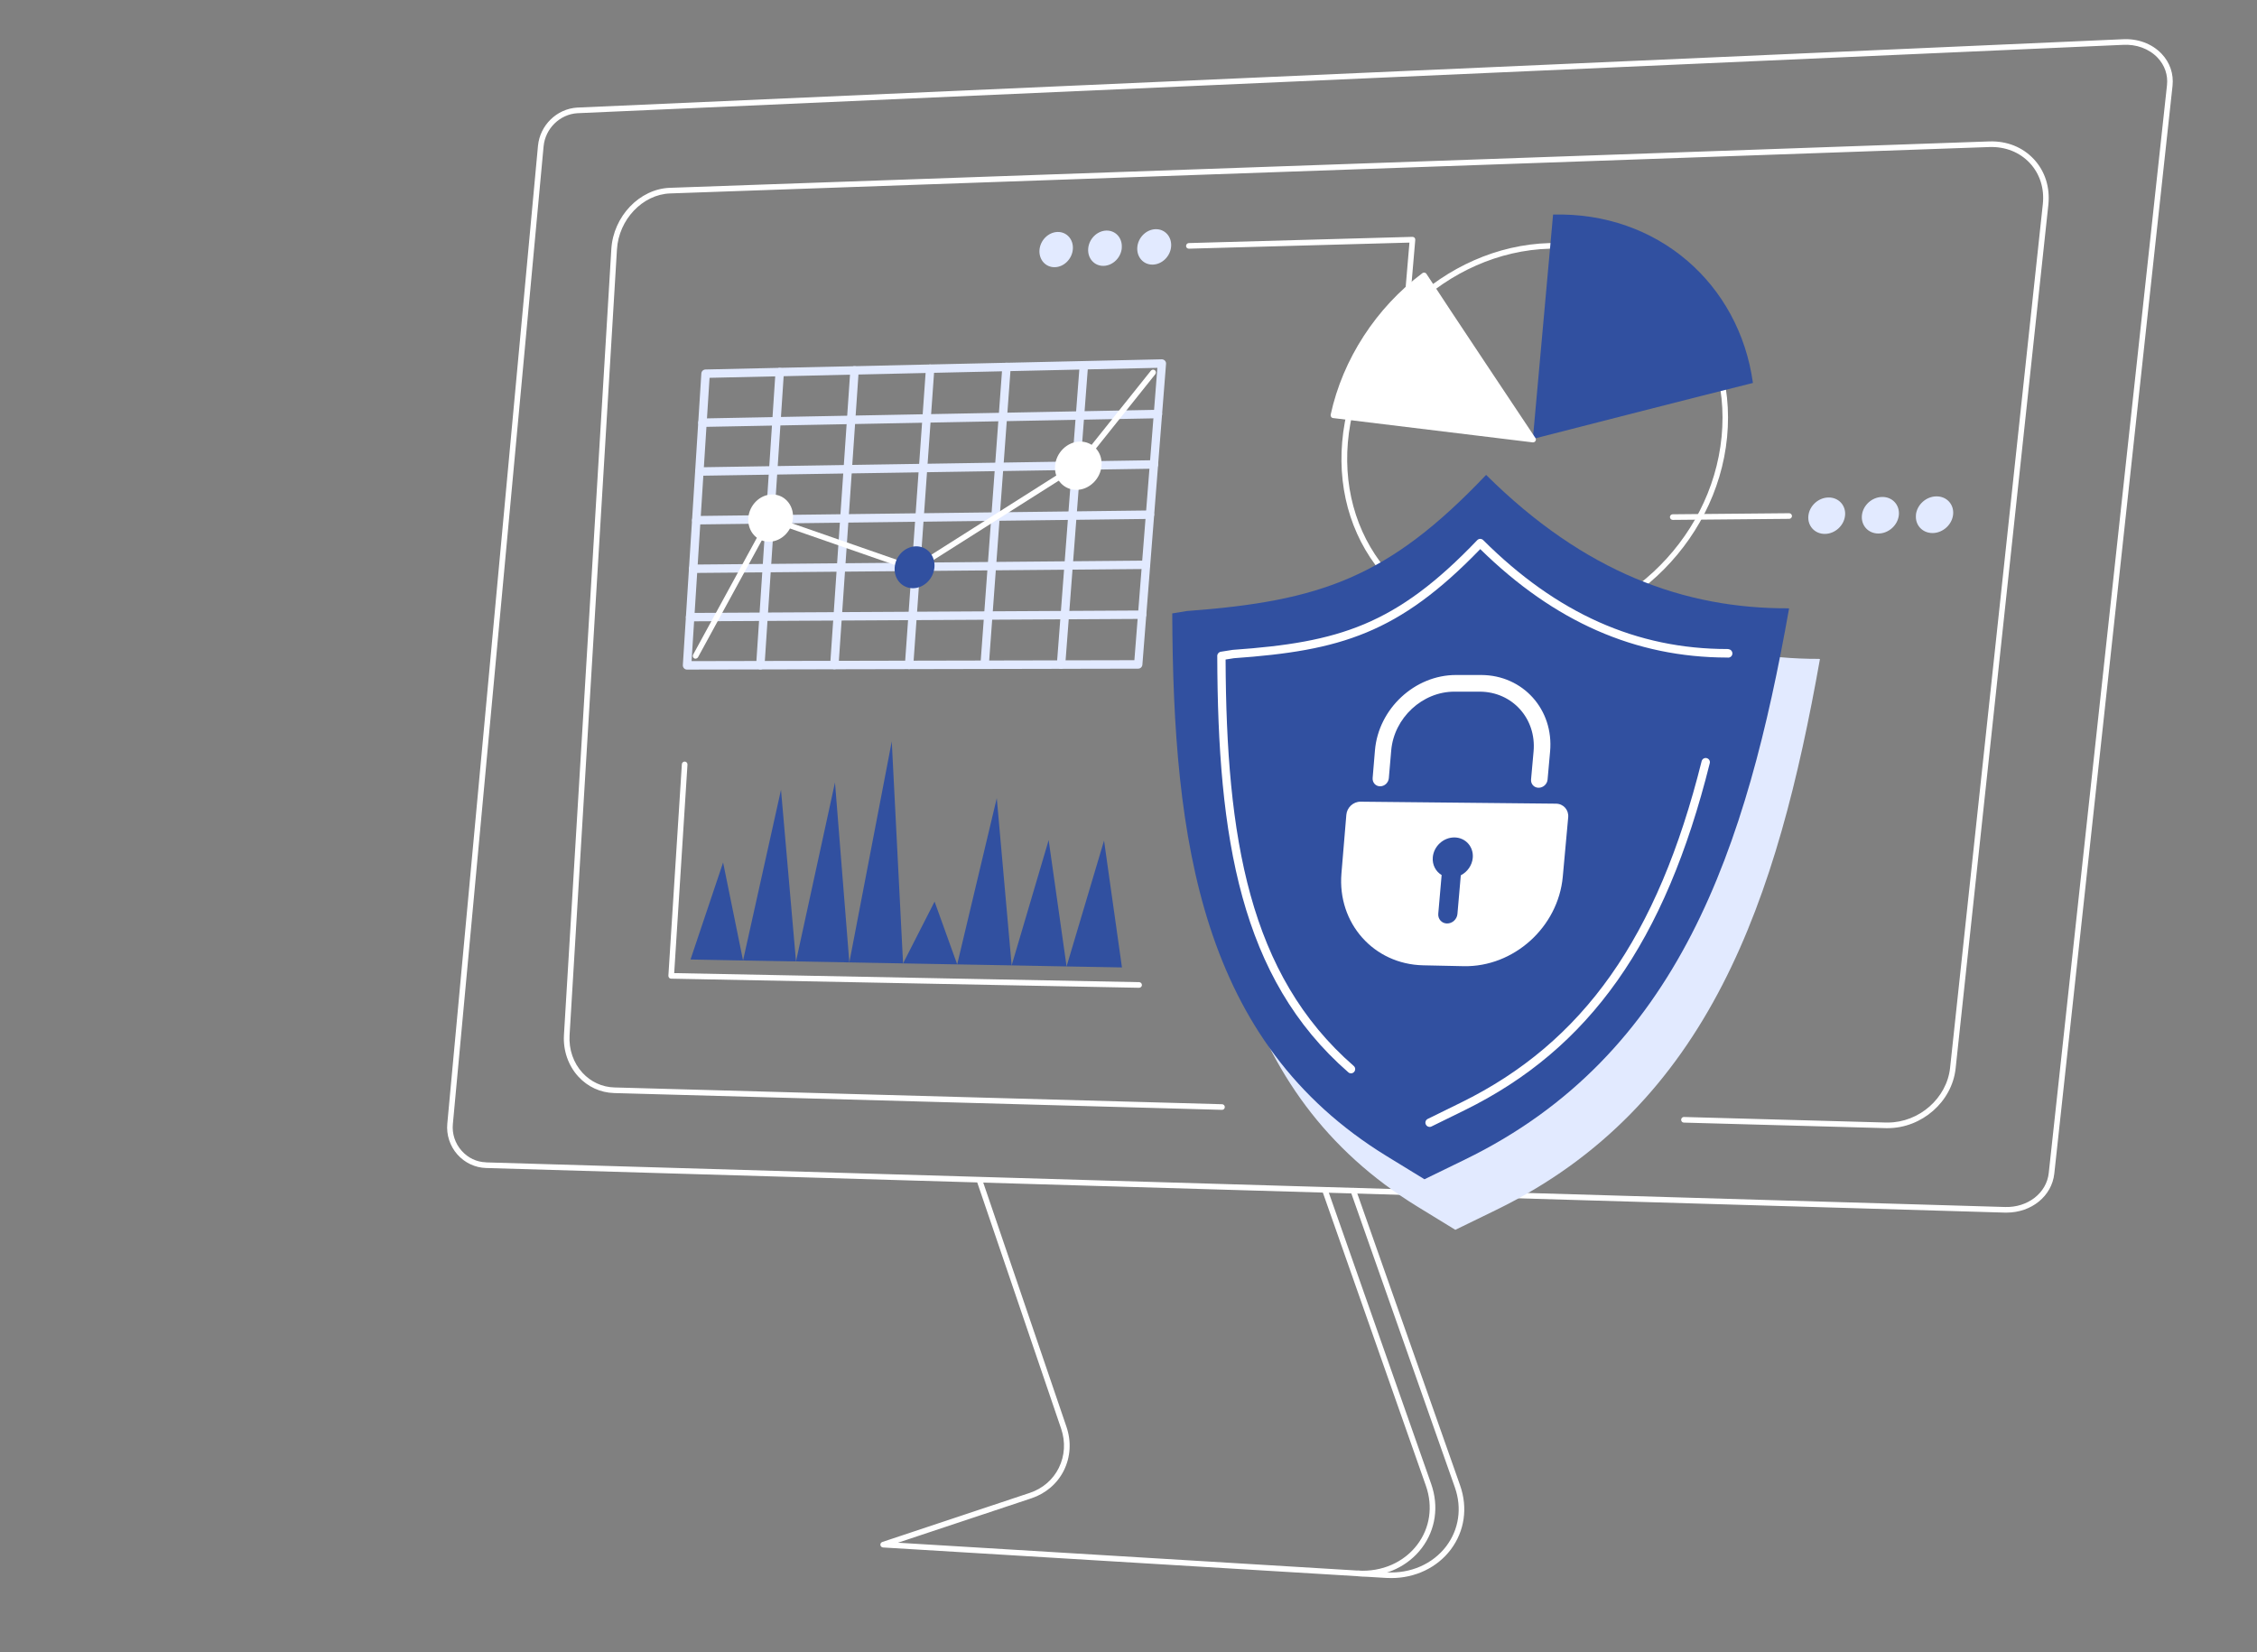 <?xml version="1.0" encoding="UTF-8"?>
<svg id="Illustration" xmlns="http://www.w3.org/2000/svg" version="1.1" viewBox="0 0 3415 2500">
  <rect x="0" y="0" width="3415" height="2500" fill="#808080" stroke="none"/>
  <!-- Generator: Adobe Illustrator 29.5.1, SVG Export Plug-In . SVG Version: 2.1.0 Build 141)  -->
  <defs>
    <style>
      .illussoc0 {
        fill: #3150a0;
      }

      .illussoc1 {
        fill: #fff;
      }

      .illussoc2 {
        fill: #e2eaff;
      }
    </style>
  </defs>
  <g id="Security_engineer">
    <g>
      <g>
        <g>
          <path class="illussoc1" d="M2104.9,2387.9c-2.5,0-5,0-7.5-.2l-761.3-46.1c-2-.1-3.7-1.7-4-3.7-.3-2,.9-3.9,2.9-4.6l223.1-74.3c19.5-6.5,35.1-19.9,44-37.9,9-18.2,10.3-39.2,3.5-59.2l-127.8-375.1c-.8-2.2.4-4.6,2.7-5.4,2.2-.8,4.6.4,5.4,2.7l127.8,375.1c7.5,22.1,6.1,45.4-3.9,65.7-9.9,20-27.3,34.9-48.9,42.2l-202.2,67.3,739.4,44.8c36.1,2.2,69.8-12.6,90.2-39.5,19.2-25.5,24-57.9,13-89.1l-157.6-447.5c-.8-2.2.4-4.6,2.6-5.4,2.2-.8,4.6.4,5.4,2.6l157.6,447.5c11.9,33.9,6.7,69.2-14.2,97-20.6,27.3-53.8,43.1-89.9,43.1Z"/>
          <path class="illussoc1" d="M2061.9,2385.3c-2.5,0-5,0-7.5-.2-2.3-.1-4.1-2.2-4-4.5.1-2.3,2.2-4.1,4.5-4,36,2.2,69.4-12.5,89.6-39.3,19.2-25.4,23.9-57.9,13-89l-156.8-446.2c-.8-2.2.4-4.6,2.6-5.4,2.2-.8,4.6.4,5.4,2.6l156.8,446.2c11.9,33.9,6.7,69.2-14.2,96.9-20.5,27.2-53.6,42.9-89.5,42.9Z"/>
        </g>
        <path class="illussoc1" d="M3036.1,1834.9c-.8,0-1.7,0-2.5,0l-2298.4-67.5c-16.4-.5-32.2-8-43.2-20.5-11.3-12.8-16.8-29.8-15.2-46.6L814,220.6c3-31.1,28.4-55.9,59.2-57.8L3211.2,59.4c23.2-1.4,44.8,6.6,59.4,21.9,12.7,13.3,18.5,30.5,16.6,48.6l-178.9,1646c-3.7,34-34.5,59-72.2,59ZM735.5,1758.9l2298.4,67.5c34.3,1,62.7-21.1,66-51.4l178.9-1646c1.7-15.5-3.4-30.3-14.3-41.8-12.9-13.5-32.2-20.6-52.8-19.3L873.7,171.3c-26.6,1.6-48.6,23.1-51.2,50.1l-137.3,1479.6c-1.4,14.5,3.4,29.2,13.2,40.2,9.7,11,22.8,17.2,37.1,17.6Z"/>
      </g>
      <g>
        <path class="illussoc1" d="M2856.3,1707.1c-.9,0-1.8,0-2.8,0l-305.7-8.4c-2.3,0-4.2-2-4.1-4.4,0-2.3,2.1-4.3,4.4-4.1l305.7,8.4c.8,0,1.7,0,2.5,0,47.3,0,89.3-36.6,94.3-82.7l140.3-1306.8c2.6-23.9-4.4-46-19.7-62.4-15.3-16.4-37-25-61.1-24.2l-1996.2,70.2c-41.6,1.5-77.7,39.5-80.4,84.7l-71.7,1189.3c-1.3,21.1,5.8,41.7,19.5,56.6,12.7,13.8,29.8,21.7,48.2,22.2l919.6,25.4c2.3,0,4.2,2,4.1,4.4,0,2.3-2,4.3-4.4,4.1l-919.6-25.4c-20.7-.6-40-9.4-54.2-25-15.2-16.6-23.1-39.5-21.7-62.8l71.7-1189.3c3-49.5,42.7-91.1,88.6-92.7l1996.2-70.2c26.7-.9,50.6,8.6,67.6,26.9,17,18.2,24.7,42.8,21.9,69.1l-140.3,1306.8c-5.4,50.3-51.2,90.3-102.7,90.3Z"/>
        <g>
          <g>
            <path class="illussoc2" d="M1039.5,1013.2c-1.8,0-3.4-.7-4.6-2-1.2-1.3-1.8-3-1.7-4.8l28-441.3c.2-3.3,2.9-5.9,6.2-6l690.4-15.4c1.7,0,3.5.7,4.8,2,1.2,1.3,1.9,3.1,1.7,4.9l-35.8,455.3c-.3,3.3-3,5.9-6.3,5.9l-682.6,1.4h0ZM1073.6,571.7l-27.2,428.7,670-1.4,34.8-442.4-677.5,15.1Z"/>
            <path class="illussoc2" d="M1044.2,940.2c-3.5,0-6.4-2.8-6.4-6.3,0-3.5,2.8-6.4,6.3-6.4l683.9-3.7h0c3.5,0,6.4,2.8,6.4,6.3,0,3.5-2.8,6.4-6.3,6.4l-683.9,3.7h0Z"/>
            <path class="illussoc2" d="M1048.8,867c-3.5,0-6.3-2.8-6.4-6.3,0-3.5,2.8-6.4,6.3-6.4l685.2-6h0c3.5,0,6.3,2.8,6.4,6.3,0,3.5-2.8,6.4-6.3,6.4l-685.2,6h0Z"/>
            <path class="illussoc2" d="M1053.5,793.6c-3.5,0-6.3-2.8-6.4-6.3,0-3.5,2.8-6.4,6.3-6.5l686.5-8.4s0,0,0,0c3.5,0,6.3,2.8,6.4,6.3,0,3.5-2.8,6.4-6.3,6.5l-686.5,8.4h0Z"/>
            <path class="illussoc2" d="M1058.2,719.9c-3.5,0-6.3-2.8-6.4-6.3,0-3.5,2.8-6.4,6.3-6.5l687.8-10.7s0,0,.1,0c3.5,0,6.3,2.8,6.4,6.3,0,3.5-2.8,6.4-6.3,6.5l-687.8,10.7s0,0-.1,0Z"/>
            <path class="illussoc2" d="M1062.9,646c-3.5,0-6.3-2.8-6.4-6.3,0-3.5,2.7-6.4,6.3-6.5l689.1-13.1c3.3,0,6.4,2.7,6.5,6.3,0,3.5-2.7,6.4-6.3,6.5l-689.1,13.1s0,0-.1,0Z"/>
            <path class="illussoc2" d="M1150.4,1013c-.1,0-.3,0-.4,0-3.5-.2-6.2-3.3-5.9-6.8l29.3-443.6c.2-3.5,3.4-6.2,6.8-5.9,3.5.2,6.2,3.3,5.9,6.8l-29.3,443.6c-.2,3.4-3,6-6.4,6Z"/>
            <path class="illussoc2" d="M1262.4,1012.7c-.1,0-.3,0-.4,0-3.5-.2-6.2-3.3-5.9-6.8l30.5-445.9c.2-3.5,3.3-6.2,6.8-5.9,3.5.2,6.2,3.3,5.9,6.8l-30.5,445.9c-.2,3.4-3,5.9-6.4,5.9Z"/>
            <path class="illussoc2" d="M1375.6,1012.5c-.2,0-.3,0-.5,0-3.5-.3-6.2-3.3-5.9-6.8l31.8-448.2c.2-3.5,3.4-6.2,6.8-5.9,3.5.2,6.2,3.3,5.9,6.8l-31.8,448.2c-.2,3.4-3,5.9-6.4,5.9Z"/>
            <path class="illussoc2" d="M1489.9,1012.2c-.2,0-.3,0-.5,0-3.5-.3-6.1-3.3-5.9-6.8l33.1-450.6c.3-3.5,3.3-6.1,6.8-5.9,3.5.3,6.1,3.3,5.9,6.8l-33.1,450.6c-.2,3.4-3,5.9-6.4,5.9Z"/>
            <path class="illussoc2" d="M1605.5,1012c-.2,0-.3,0-.5,0-3.5-.3-6.1-3.3-5.9-6.8l34.5-452.9c.3-3.5,3.4-6.1,6.8-5.9,3.5.3,6.1,3.3,5.9,6.8l-34.5,452.9c-.3,3.3-3.1,5.9-6.4,5.9Z"/>
          </g>
          <path class="illussoc1" d="M1052.5,996.8c-.7,0-1.4-.2-2-.5-2.1-1.1-2.8-3.7-1.7-5.8l113.2-207.5c1-1.8,3.2-2.7,5.1-2l215.8,75.1,248.5-157.6,110-137.6c1.5-1.8,4.2-2.1,6-.7,1.8,1.5,2.1,4.1.7,6l-110.4,138.2c-.3.4-.6.7-1,.9l-250.9,159c-1.1.7-2.4.9-3.7.4l-214.4-74.6-111.5,204.3c-.8,1.4-2.2,2.2-3.7,2.2Z"/>
          <g>
            <path class="illussoc1" d="M1195.6,783.6c-1.2,17.4-15.4,31.7-31.7,31.8-16.3.2-28.6-13.7-27.5-31.1,1.1-17.4,15.3-31.7,31.6-31.9,16.4-.2,28.7,13.7,27.5,31.2Z"/>
            <path class="illussoc1" d="M1163.6,819.7c-8.6,0-16.5-3.4-22.4-9.6-6.4-6.7-9.6-16.2-9-26,1.3-19.5,17.3-35.6,35.8-35.9,8.7-.1,16.9,3.3,22.8,9.6,6.4,6.7,9.7,16.2,9,26.1-1.3,19.5-17.4,35.6-35.9,35.8-.1,0-.2,0-.4,0ZM1168.5,756.7c-.1,0-.2,0-.3,0-14.1.2-26.4,12.7-27.4,27.9-.5,7.6,1.9,14.6,6.7,19.6,4.3,4.5,10.3,7,16.5,6.9,14.2-.2,26.5-12.7,27.5-27.9h0c.5-7.6-1.9-14.6-6.7-19.7-4.2-4.5-10-6.9-16.2-6.9Z"/>
          </g>
          <path class="illussoc0" d="M1413.9,858.1c-1.3,17.5-15.8,31.8-32.4,32-16.6.1-29.1-13.9-27.8-31.4,1.2-17.5,15.7-31.8,32.3-32,16.7-.2,29.2,13.9,27.9,31.5Z"/>
          <g>
            <path class="illussoc1" d="M1662.4,704.2c-1.4,17.8-16.3,32.5-33.4,32.7-17,.2-29.7-14-28.4-31.8,1.3-17.8,16.2-32.5,33.3-32.8,17.1-.3,29.9,14,28.5,31.8Z"/>
            <path class="illussoc1" d="M1628.6,741.2c-9,0-17.2-3.5-23.3-9.9-6.5-6.9-9.7-16.3-8.9-26.4,1.5-19.9,18.3-36.4,37.5-36.7,9.1-.2,17.7,3.4,23.9,9.9,6.5,6.9,9.7,16.3,8.9,26.5-1.5,19.9-18.4,36.4-37.6,36.7-.2,0-.3,0-.5,0ZM1634.4,676.6c-.1,0-.3,0-.4,0-14.9.3-28,13.2-29.1,28.8-.6,7.7,1.8,14.8,6.6,19.9,4.4,4.7,10.5,7.3,17.1,7.3s.2,0,.4,0c14.9-.2,28-13.1,29.2-28.8.6-7.7-1.8-14.8-6.6-20-4.4-4.7-10.5-7.3-17.1-7.3ZM1662.4,704.2h0,0Z"/>
          </g>
        </g>
        <g>
          <path class="illussoc1" d="M1723.4,1494.7s0,0,0,0l-708-13.8c-1.2,0-2.3-.5-3-1.4-.8-.9-1.2-2-1.1-3.1l20.4-320c.1-2.3,2.2-4.1,4.5-4,2.3.1,4.1,2.2,4,4.5l-20.1,315.6,703.5,13.7c2.3,0,4.2,2,4.2,4.3,0,2.3-1.9,4.2-4.3,4.2Z"/>
          <g>
            <polygon class="illussoc0" points="1124.3 1453.4 1044.8 1451.9 1094.1 1305.1 1124.3 1453.4"/>
            <polygon class="illussoc0" points="1204.4 1454.8 1124.3 1453.4 1181.7 1195.1 1204.4 1454.8"/>
            <polygon class="illussoc0" points="1285.1 1456.3 1204.4 1454.8 1263.4 1184 1285.1 1456.3"/>
            <polygon class="illussoc0" points="1366.4 1457.8 1285.1 1456.3 1349.3 1121.9 1366.4 1457.8"/>
            <polygon class="illussoc0" points="1448.3 1459.3 1366.4 1457.8 1414.1 1364.3 1448.3 1459.3"/>
            <polygon class="illussoc0" points="1530.7 1460.8 1448.3 1459.3 1508.2 1207.7 1530.7 1460.8"/>
            <polygon class="illussoc0" points="1613.8 1462.4 1530.7 1460.8 1586.7 1271.2 1613.8 1462.4"/>
            <polygon class="illussoc0" points="1697.6 1463.9 1613.8 1462.4 1670.5 1272 1697.6 1463.9"/>
          </g>
        </g>
        <g>
          <g>
            <path class="illussoc1" d="M2291.9,959c-75.4,0-143.9-29.3-193-82.5-50.6-54.9-74.8-128.6-68.1-207.5,13.5-161.8,154.4-296.9,313.9-301.2,78.2-2.1,149.1,26.7,199.8,81.1,52.1,55.8,76.5,131.3,68.7,212.6-15.8,163.8-159.7,297.2-320.8,297.5h-.5ZM2352.7,376.2c-2.6,0-5.2,0-7.7.1-155.3,4.2-292.4,135.8-305.6,293.4-6.4,76.6,17,148,65.9,201.1,47.4,51.5,113.7,79.8,186.7,79.8h.5c156.9-.3,297-130.3,312.4-289.8,7.6-78.8-16-152-66.4-206-47.4-50.8-113.1-78.5-185.7-78.5Z"/>
            <path class="illussoc0" d="M2652.3,579.4c-20.8-150-144.2-258.9-302.4-254.7l-30.6,339.5s276.8-71,333-84.7Z"/>
            <g>
              <path class="illussoc1" d="M2154.7,416.8c-70.9,52.9-119.4,129.8-137.2,211.6,73.3,9,302.1,36.8,302.1,36.8,0,0-138-206.8-164.9-248.4Z"/>
              <path class="illussoc1" d="M2319.6,669.4c-.2,0-.3,0-.5,0,0,0-228.8-27.8-302.1-36.8-1.2-.1-2.3-.8-2.9-1.8-.7-1-.9-2.2-.7-3.4,18.2-83.8,68.8-161.8,138.8-214.1.9-.7,2.1-1,3.3-.8,1.2.2,2.2.9,2.8,1.9,26.6,41.1,163.5,246.3,164.9,248.4.9,1.4,1,3.2,0,4.6-.8,1.3-2.2,2-3.6,2ZM2022.7,624.7c68.4,8.4,245.9,30,288.3,35.1-24.5-36.7-129.3-193.9-157.4-236.9-65.3,50.1-112.7,123.2-130.9,201.8Z"/>
            </g>
          </g>
          <g>
            <g>
              <path class="illussoc2" d="M1623.3,377c-1.1,14.7-13.3,27-27.2,27.3-13.9.4-24.3-11.2-23.3-25.9,1.1-14.7,13.2-26.9,27.2-27.4,14-.4,24.4,11.2,23.3,26Z"/>
              <path class="illussoc2" d="M1697.4,374.9c-1.1,14.8-13.4,27-27.5,27.4-14,.4-24.5-11.3-23.4-26,1.1-14.7,13.4-27,27.4-27.4,14.1-.4,24.6,11.3,23.4,26Z"/>
              <path class="illussoc2" d="M1772,372.9c-1.1,14.8-13.5,27.1-27.7,27.5-14.1.4-24.6-11.3-23.5-26.1,1.1-14.8,13.5-27.1,27.6-27.5,14.2-.4,24.7,11.3,23.6,26.1Z"/>
            </g>
            <path class="illussoc1" d="M2120.2,567.7c-.1,0-.2,0-.4,0-2.3-.2-4.1-2.3-3.9-4.6l16.7-196-333.7,9.2s0,0-.1,0c-2.3,0-4.2-1.8-4.2-4.1,0-2.3,1.8-4.3,4.1-4.4l338.4-9.4c1.2,0,2.4.5,3.2,1.3.8.9,1.2,2.1,1.1,3.3l-17.2,200.7c-.2,2.2-2,3.9-4.2,3.9Z"/>
          </g>
          <g>
            <g>
              <path class="illussoc2" d="M2898.9,779.1c1.6-15.3,15.4-27.9,31-28,15.6-.2,26.9,12.2,25.3,27.5-1.6,15.3-15.5,27.9-31,28-15.5.1-26.8-12.2-25.2-27.5Z"/>
              <path class="illussoc2" d="M2817.2,779.9c1.5-15.3,15.3-27.8,30.7-27.9,15.5-.2,26.7,12.1,25.2,27.4-1.6,15.3-15.4,27.8-30.8,27.9-15.4.1-26.6-12.1-25.1-27.4Z"/>
              <path class="illussoc2" d="M2736.2,780.6c1.5-15.2,15.2-27.7,30.5-27.8,15.3-.2,26.6,12.1,25,27.3-1.5,15.2-15.2,27.7-30.5,27.8-15.3.1-26.5-12.1-25-27.3Z"/>
            </g>
            <path class="illussoc1" d="M2531,786.7c-2.3,0-4.2-1.9-4.3-4.2,0-2.3,1.9-4.3,4.2-4.3l176.2-1.6h0c2.3,0,4.2,1.9,4.3,4.2,0,2.3-1.9,4.3-4.2,4.3l-176.2,1.6h0Z"/>
          </g>
        </g>
      </g>
      <g>
        <g>
          <path class="illussoc2" d="M2202.1,1861l-56.8-34.8c-281.9-172.7-323.6-477.1-324.9-821.5l22.1-3.6c202.3-15,305.1-50.5,452.8-206,149.2,148.2,301,202.3,456.9,201.9l1.5.3c-64.1,360.8-166.1,676.1-490.8,834l-60.8,29.6Z"/>
          <path class="illussoc0" d="M2155.4,1784.5l-56.8-34.8c-281.9-172.7-323.6-477.1-324.9-821.5l22.1-3.6c202.3-15,305.1-50.5,452.8-206,149.2,148.2,301,202.3,456.9,201.9l1.5.3c-64.1,360.8-166.1,676.1-490.8,834l-60.8,29.6Z"/>
          <path class="illussoc1" d="M2044.3,1624.2c-1.5,0-3-.5-4.2-1.6-163.6-142.5-197.6-354.9-198.3-630.1,0-3.1,2.3-5.8,5.4-6.3l18.3-2.9c.2,0,.4,0,.5,0,159.4-11.3,245.9-36.9,369.1-165.9,1.2-1.2,2.8-2,4.5-2,1.5,0,3.4.6,4.6,1.9,111.3,110.9,232.2,164.8,369.5,164.8.4,0,.9,0,1.3.1l1.2.3c3.4.7,5.6,4.1,4.9,7.6-.7,3.4-4.1,5.6-7.6,4.9h-.6c-138.7-.3-260.9-54-373.2-164.1-123.7,128-211.9,153.7-372.7,165.1l-12.6,2c1.1,269,35,476.7,193.9,615,2.7,2.3,2.9,6.3.6,9-1.3,1.4-3,2.2-4.8,2.2Z"/>
          <path class="illussoc1" d="M2163.1,1705.2c-2.4,0-4.6-1.3-5.7-3.6-1.6-3.2-.2-7,2.9-8.5l50.1-24.6c185.5-91.1,297.8-250.4,364.3-516.7.9-3.4,4.3-5.5,7.7-4.6,3.4.9,5.5,4.3,4.6,7.7-67.4,270.3-181.9,432.2-371,525.1l-50.1,24.6c-.9.4-1.9.7-2.8.7Z"/>
        </g>
        <g>
          <path class="illussoc1" d="M2354.2,1216.1l-295.6-3c-11-.1-20.6,8.8-21.5,19.9l-7.4,88.6c-6.3,75.4,48.9,137.5,123.7,139.1l61.1,1.3c75.7,1.6,143.1-58.9,150.1-135.4l8.2-89.9c1-11.3-7.3-20.5-18.5-20.6Z"/>
          <path class="illussoc1" d="M2328,1192c-6.9,0-12-5.7-11.4-12.6l3.8-42.3c4.5-49.7-32.1-90.3-81.3-90.5h-38.1c-48.8-.3-91.8,39.8-96,89l-3.6,41.9c-.6,6.9-6.5,12.4-13.3,12.3-6.7,0-11.7-5.7-11.2-12.5l3.5-41.9c5.3-62.9,60.2-114.1,122.7-114h38.2c63,.2,109.9,52.2,104.1,115.8l-3.8,42.4c-.6,6.9-6.7,12.5-13.6,12.4Z"/>
          <path class="illussoc0" d="M2228.4,1298.1c1.5-16.8-10.9-30.7-27.6-30.9-16.7-.2-31.4,13.2-32.9,30-1,11.5,4.5,21.6,13.4,26.9l-5.1,58.5c-.7,8,5.2,14.7,13.2,14.8,8,.1,15-6.2,15.8-14.3l5.1-58.6c9.8-5,17.1-15,18.1-26.5Z"/>
        </g>
      </g>
    </g>
  </g>
</svg>